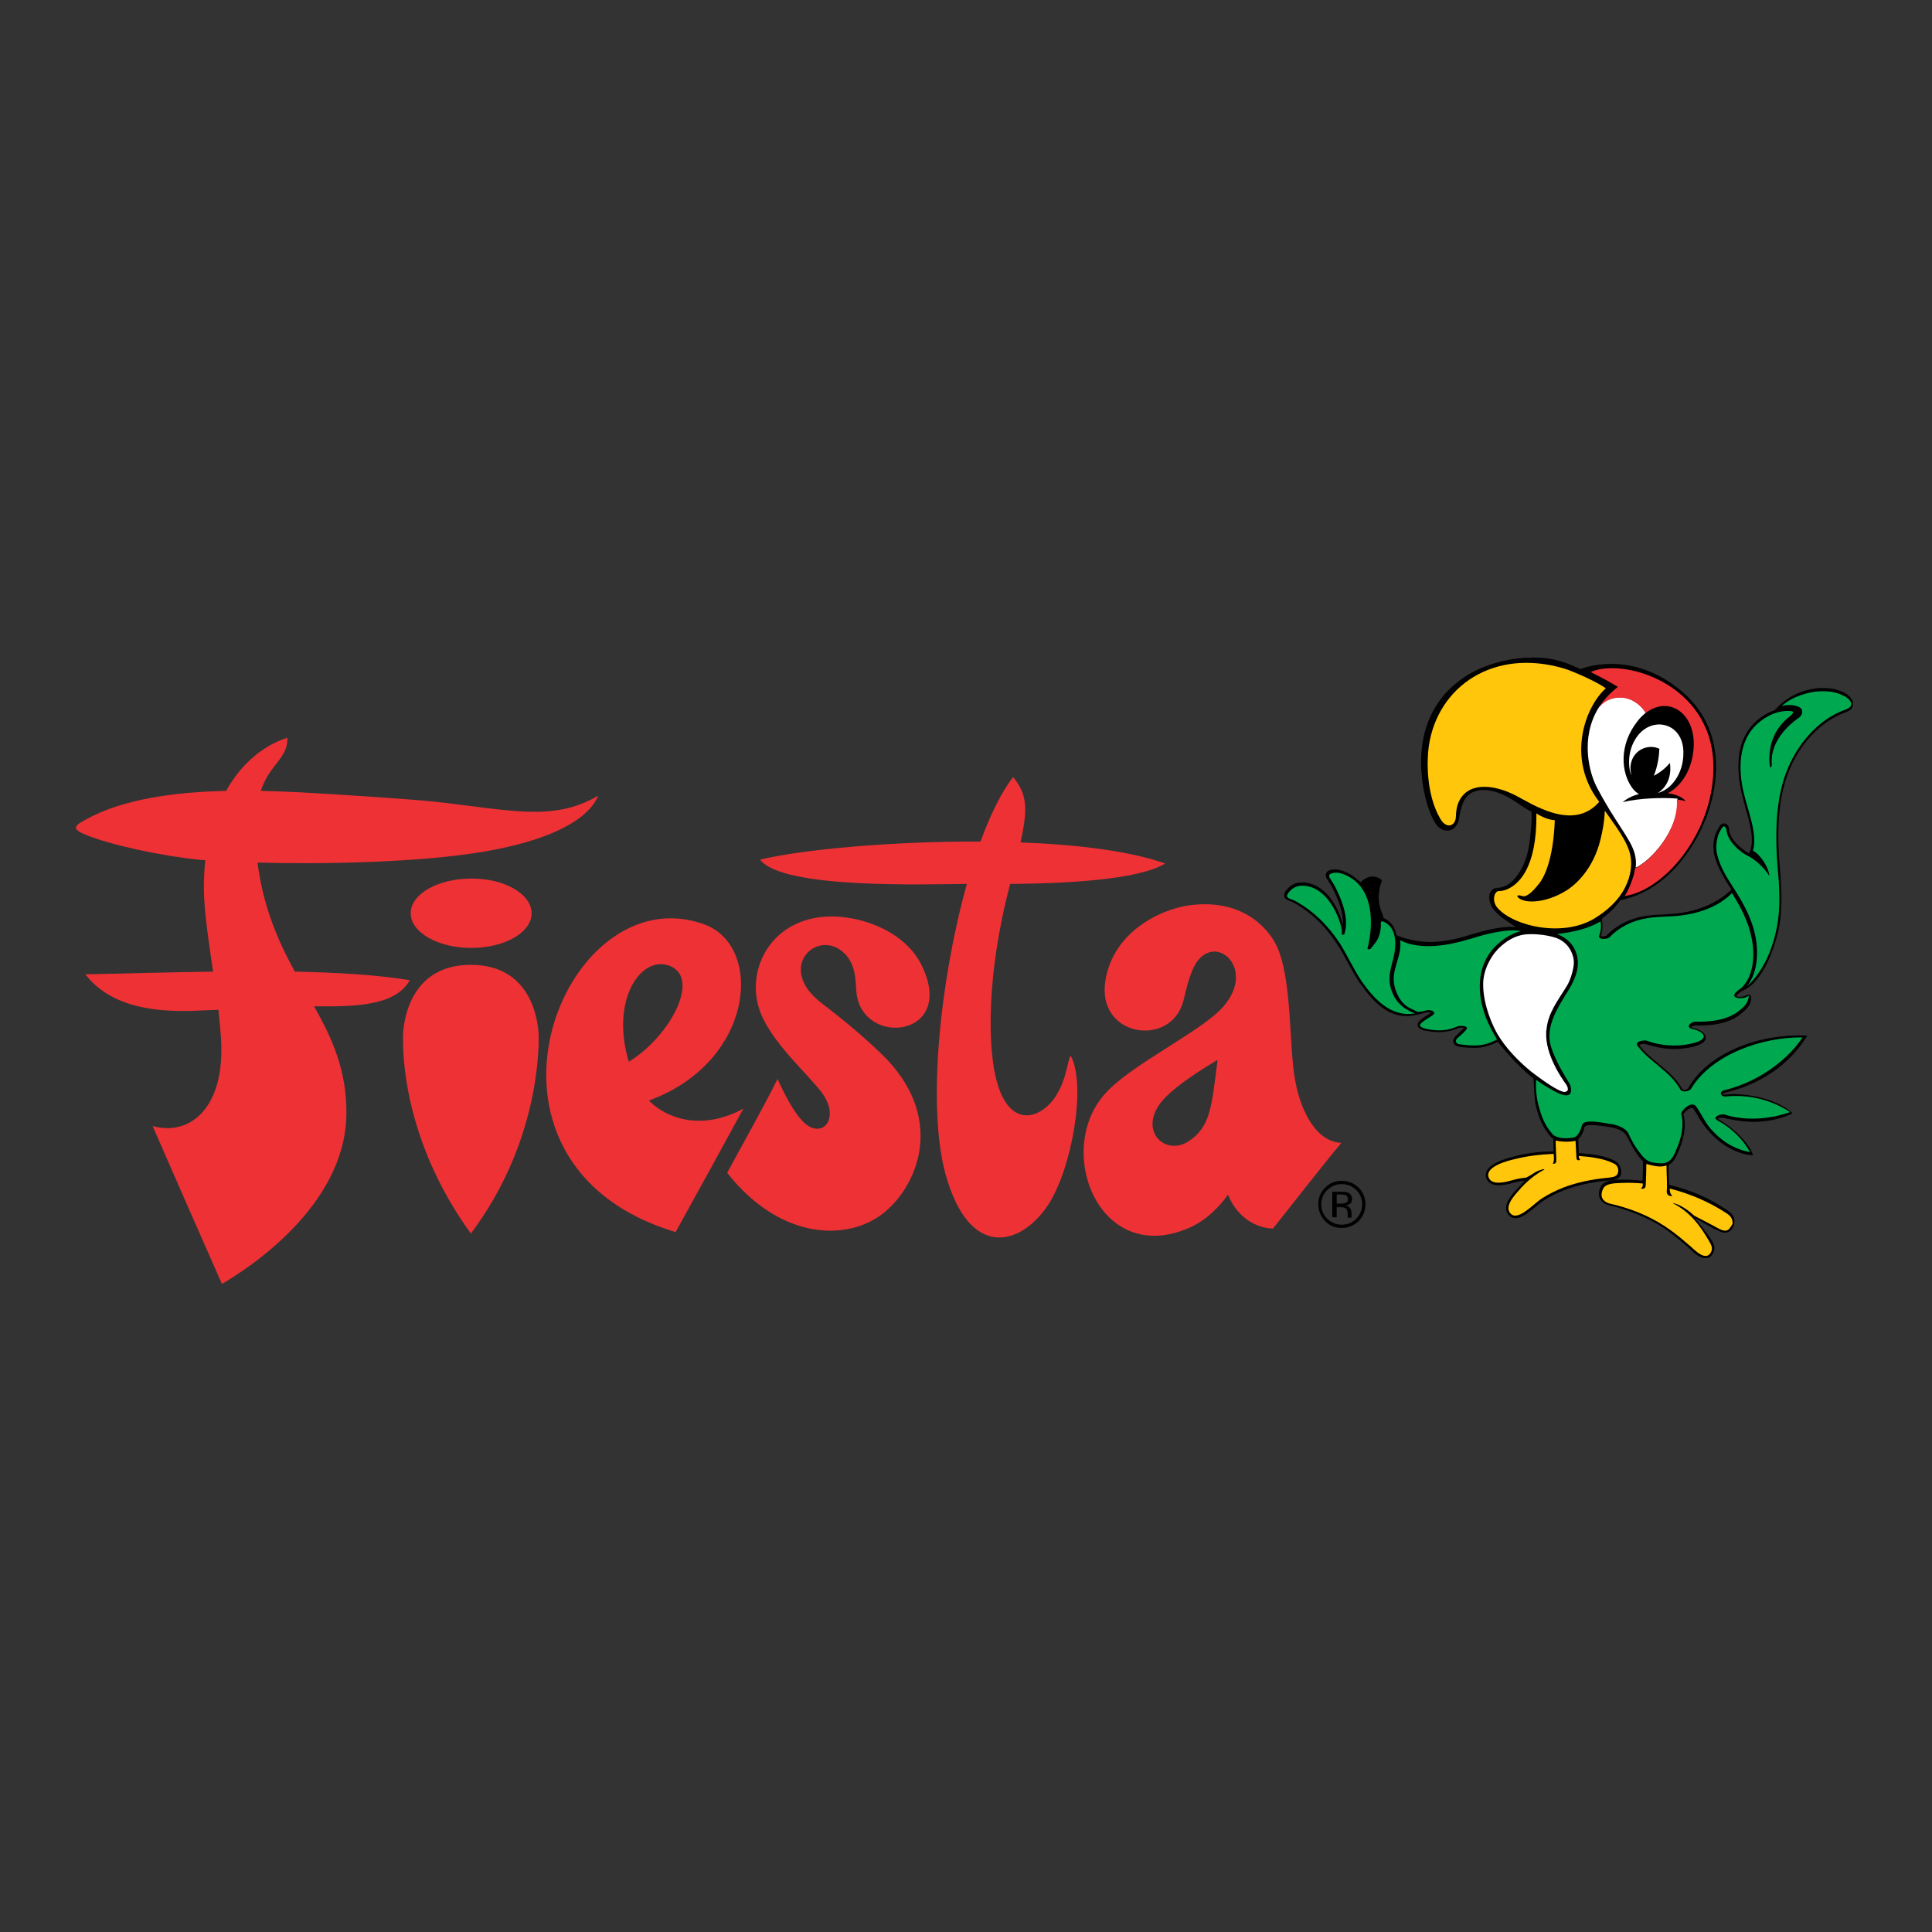 <svg xml:space="preserve" style="enable-background:new 0 0 652 652;" viewBox="0 0 652 652" y="0px" x="0px" xmlns:xlink="http://www.w3.org/1999/xlink" xmlns="http://www.w3.org/2000/svg" id="layer" version="1.1">
<rect x="0" y="0" width="652" height="652" fill="#333333" stroke="none"/>
<style type="text/css">
	.st0{enable-background:new    ;}
	.st1{fill:#EE3135;}
	.st2{fill:#FFFFFF;}
	.st3{fill:#FFC60B;}
	.st4{fill:#00A850;}
</style>
<g class="st0">
	<g>
		<g>
			<path d="M449.6,402.1v8.7h1.5v-3.4h1.2c0.8,0,1.4,0.1,1.7,0.3c0.6,0.3,0.8,1,0.8,2v0.7l0,0.3c0,0,0,0.1,0,0.1c0,0,0,0.1,0,0.1
				h1.5l-0.1-0.1c0-0.1-0.1-0.2-0.1-0.5c0-0.2,0-0.4,0-0.6v-0.6c0-0.4-0.2-0.9-0.5-1.4c-0.3-0.5-0.8-0.7-1.5-0.9
				c0.5-0.1,1-0.2,1.3-0.4c0.6-0.4,0.9-0.9,0.9-1.7c0-1.1-0.5-1.8-1.4-2.2c-0.5-0.2-1.3-0.3-2.4-0.3H449.6z M454.9,404.7
				c0,0.7-0.3,1.1-0.9,1.3c-0.3,0.1-0.8,0.2-1.5,0.2h-1.4v-3.1h1.3c0.9,0,1.5,0.1,1.9,0.3C454.7,403.7,454.9,404.1,454.9,404.7
				 M460.8,406.4c0-2.2-0.8-4.1-2.3-5.6c-1.6-1.5-3.4-2.3-5.7-2.3c-2.2,0-4.1,0.8-5.6,2.3c-1.6,1.6-2.3,3.4-2.3,5.6
				c0,2.2,0.8,4.1,2.3,5.7c1.5,1.6,3.4,2.3,5.6,2.3c2.2,0,4.1-0.8,5.7-2.3C460,410.5,460.8,408.6,460.8,406.4 M452.8,399.6
				c1.9,0,3.5,0.7,4.9,2c1.3,1.3,2,3,2,4.8c0,1.9-0.7,3.5-2,4.9c-1.3,1.3-3,2-4.9,2c-1.9,0-3.5-0.7-4.9-2c-1.3-1.3-2-3-2-4.9
				c0-1.9,0.7-3.5,2-4.8C449.3,400.3,450.9,399.6,452.8,399.6"></path>
			<path d="M158.9,325.6c-21,0-22.9,19.9-22.9,24.5c0,4.6-0.3,34.1,22.9,66.2c22.7-30.2,22.9-61.5,22.9-66.2
				C181.8,345.5,179.9,325.6,158.9,325.6 M179.4,308.2c0,6.5-9.1,11.7-20.4,11.7c-11.3,0-20.4-5.3-20.4-11.7
				c0-6.5,9.2-11.7,20.4-11.7C170.2,296.4,179.4,301.7,179.4,308.2" class="st1"></path>
			<path d="M146.2,270.5c-7.6-0.8-31.7-2.4-44.6-3.1c-4.4-0.2-9-0.4-13.6-0.5c3.1-9.2,9.1-10.8,9-17.9
				c-6.7,2-14.9,7.5-20.7,17.9c-17.6,0.4-34.9,2.8-47.2,9.6c-3.5,1.9-5.5,3.1-0.2,5.2c7.9,3.3,24.9,7.1,38.9,8.5
				c0.5,0,1,0.1,1.5,0.1c-0.3,2.8-0.5,5.8-0.5,9c0,8.3,1.6,17.9,3.1,28.6c-15.4,0.2-30.5,0.7-43.1,0.9c12,15.7,36.9,12,44.9,12
				c0.3,2.7,0.6,5.5,0.8,8.4c2,24.5-10.3,34.4-23,30.8c5.2,12,15.5,35.4,23.4,53.3c8.5-5,41.5-26,42-57.1c0.2-15-4.8-25.7-10.9-36.6
				c13.2,0.1,27.3,0.1,32.3-8.8c-10.8-1.8-24.4-2.6-38.8-2.9c-5.5-10.1-10.6-21.4-12.6-36.8c22.2,0.6,55.4,0,77-3.8
				c29.7-5.2,36.3-14.6,38-18.8C186.7,277.5,172.1,273.3,146.2,270.5" class="st1"></path>
			<path d="M225.6,325.8c11.3,3.8,0.6,24-13.4,32.5C206,337.8,216,322.6,225.6,325.8 M219,371.4
				c35.6-13,38.8-52,18.8-59.4c-47.7-17.6-87,80.6-9.8,103.8c4.7-8.5,17.8-32.3,22.9-41.7C238.3,381.1,226,378.5,219,371.4" class="st1"></path>
			<path d="M270.6,378.1c-3.1-3.4-6-9.1-8.2-14c-4.6,9.4-13.5,25.1-17,31.7c18.1,23,41.1,23.2,53.1,13.3
				c11.9-9.8,20.4-32.7-0.9-53.3c-9.2-8.9-17.6-15.1-21-17.8c-14.5-11.7-0.8-24.6,8-16.6c4.4,3.9,4.1,9.9,4.4,13.3
				c1.7,19,34.3,15.5,21.9-9.2c-4.6-9.1-15.1-14.5-25.5-15.9c-24.4-3.2-35.7,18.3-27.9,34.1c4.7,9.6,14.3,18,19.6,24.7
				C284.1,377.5,277.2,385.3,270.6,378.1" class="st1"></path>
			<path d="M410.9,357.7c-9.4,5.5-15.9,10.5-18.6,13.7c-8.5,10.1,0.9,19,8.9,13.7C408.7,380.1,408.9,373.1,410.9,357.7
				 M452.7,385.7c-2.5,2.7-19.9,24.9-23.1,28.9c-3.8,0-11.4-2.2-15.2-11.4c-2.5,3.5-6.7,8.2-12.5,10.9
				c-30.9,14.1-46.5-26.1-28.7-45.3c8.6-9.4,30.8-20.1,38.6-28c12.2-12.3,0.5-24.8-6.8-17.5c-3.4,3.4-4.8,11.5-5.7,14.7
				c-4.3,15.7-29.6,12-26.2-7.4c2.7-15.9,18.1-23.7,28.4-25.1c19.3-2.5,27.2,9.5,29.1,13.2c5.8,11.7,4.2,35.8,6.7,47
				C438.5,372,442.8,385.2,452.7,385.7" class="st1"></path>
			<path d="M356.5,369.6c-5.2,8.5-18.1,13-21.4-11.2c-0.8-5.8-2.8-27.3,5.8-60.1c17-0.1,43.2-1.2,52.3-6.9
				c-11.9-4.2-29.7-6.4-48.8-7.1c2.7-12.2,2-16.4-2.5-22.1c-4,5.2-7.7,12.8-11,21.8c-29.6-0.1-59.8,2.6-74.4,6.1
				c7.6,10,55.9,8.3,69.8,8.2c-9.1,32.5-13.4,75-7.3,97.6c8.1,29.7,25.6,24.4,34.6,10.9c8-12,13.2-40.5,7.7-50.6
				C359.9,359.4,359.9,364.1,356.5,369.6" class="st1"></path>
			<path d="M544.9,391.7c-3.6-1.8-7.6-2.2-11.1-2.5c0,0-1-0.1-1,0c-0.1-1.3-0.1-4.1-0.2-5.4l-1.1-0.8c-0.7,0.2-1.7,0.3-2.7,0.3
				c-1.1,0-2.4-0.2-3.6-0.4l-1,0.8c0,1.5,0.1,4.1,0.1,4.9l-0.9,0c-4.8,0.1-8.5,0.6-12.5,1.7c-3.5,0.9-7.6,2.2-9,4.6
				c-0.5,0.8-0.6,1.6-0.4,2.4c0.3,1.2,1.3,2.7,4.3,2.7c1.9,0,4.1-0.6,5.1-0.9l0.1,0c1.1-0.3,3.2-0.7,3.6-0.7c0,0-1.5,1.6-2.6,2.8
				l-0.3,0.3c-1.7,1.9-4.8,5.5-2.8,8.2c0.6,0.9,1.5,1.4,2.6,1.4c2.1,0,4.5-2,6.8-3.9c1-0.8,1.9-1.6,2.7-2.1c2.4-1.5,4.7-2.6,7-3.5
				c4.2-1.6,8.8-2.6,14.5-3.2c0.2,0,0.3,0,0.5,0c1.4-0.1,3.6-0.3,4.1-2.3C547.3,394.3,546.5,392.5,544.9,391.7"></path>
			<path d="M575.5,424.6c-1.9,0-4-1.9-5.2-3.1c-0.2-0.2-0.3-0.3-0.4-0.4c-2.4-2.1-4.6-3.9-6.7-5.5c-4.9-3.6-10.9-6.3-17.6-8.2
				c-0.4-0.1-0.8-0.2-1.2-0.3c-1.4-0.3-2.9-0.6-4-1.9c-1.2-1.4-0.9-3.4-0.1-4.9c1.1-2,4.3-2.1,6.3-2.2c0.3,0,0.5,0,0.7,0
				c0.5,0,1,0,1.5,0c1.3,0,2.4,0.1,3.6,0.2l1.1,0.1l0.8,0c0,0.1,0.2-4.9,0.2-6.7l1.1-0.8c1.1,0.4,2.8,0.8,4.4,0.8
				c0.7,0,1.4-0.1,1.9-0.3l1.2,0.8c0,1.1,0,4.6,0.1,5.4c0.1,1.4,0,0.6,0.1,2.2c0,0.2,1.3,0.4,1.3,0.4c6.7,1.7,12.3,4.2,18.3,8.2
				c1.3,0.9,2.7,2.1,2.4,4.4c-0.1,0.8-0.4,1.4-0.8,1.9c-0.6,0.9-1.4,1.3-2.4,1.3c-1.1,0-2.2-0.6-2.9-1.1L579,415
				c-1.9-1-6.7-3.8-6.7-3.8c-1.3-1,3.5,4.3,5.2,7.2l0.1,0.1c0.7,1.2,1.4,2.5,0.6,4.2C577.5,424.3,576.4,424.6,575.5,424.6"></path>
			<path d="M471.7,317.2c0-0.1,0-0.1,0-0.2L471.7,317.2C471.7,317.2,471.7,317.2,471.7,317.2 M622.1,233.6c-1.9-0.9-4.2-1.4-6.8-1.4
				c-0.4,0-0.8,0-1.2,0c-3.4,0.2-10,1.5-15.1,7.4l0.1,0c-2.4,0.8-4.8,2.2-6.8,4.1c-6.3,6-6.2,15.1-5,21.7c0.4,2.4,1.2,4.9,1.8,7.4
				c1.5,5.1,2.8,10,1.7,13.9l-0.5,1.2c-0.1,0-0.2-0.1-0.3-0.1l-0.2-0.1c-2.3-1.3-6.2-4.7-6.3-7.9c0-0.7-0.3-1.3-0.9-1.7
				c-0.9-0.5-1.8-0.2-2.4,0.9c-0.5,0.9-1,1.8-1.4,2.9c-0.7,2.2-0.7,4.4-0.3,6.5c1.1,4.4,3.5,8.2,5.8,11.8c0,0,0,0,0,0
				c-4.2,4.2-10.9,7.3-18.7,8.1c-1.4,0.1-2.8,0.2-4.2,0.3c-2,0.1-4.1,0.2-6.2,0.5c-5.3,0.9-9.8,3.2-13,6.6c-0.1,0.1-0.7,0.3-1.4,0.3
				c-0.3,0-0.5,0-0.6-0.1c0.3-0.7,0.4-1.3,0.5-2.1l0.1-1.1c0-0.6-0.1-1.7-0.2-2.6l0.5-0.5c2.2-1.6,4.2-3.6,5.7-5.8
				c20-4,28.3-26.2,28.3-26.2s12.7-26.6-7.1-43.9c-17.5-15.2-34.6-7.9-34.6-7.9c-0.9-0.4-1.8-0.8-2.7-1.2c-4.5-1.8-8-2.7-13.3-2.7
				c-7.1,0-14.1,1.7-20,4.7c-6.4,3.4-14.6,10-17.1,22.8c-2.2,11.1,1,23.5,4,28.3c1.2,1.9,2.7,2.6,4.2,2.6c0.4,0,0.6,0,0.8-0.1
				c1.8-0.4,3-2.4,3.2-4.6c0,0,0.4-2.7,1.3-4.8c0.8-1.9,2.2-3.2,4.1-3.8c0.8-0.3,1.7-0.4,2.7-0.4c2.9,0,6.3,1.1,9.8,3.3
				c2,1.2,4.3,3,6.4,4c0.3,2.6-0.3,7.2-0.5,9.4c-0.8,8.4-4.7,13.9-8.1,15.6c-1.1,0.5-2,0.7-2.6,0.7h0c-1.2,0-2.2,0.6-2.7,1.6
				c-0.2,0.4-0.3,0.8-0.3,1.3c-0.1,1.6,0.5,3.3,1.6,4.6c1,1.2,2.3,2.3,3.7,3.3l3.7,2.5c-0.5,0-1.1-0.1-1.6-0.1c-0.3,0-0.6,0-0.8,0
				c-4.6,0.2-8.8,1.4-13.8,2.9c-4.9,1.5-9.1,2.2-12.8,2.2c-3.5,0-8.7-1-11.3-2.3l0,0.1c-0.5-2.6-1.7-4.5-3.8-5.6
				c-0.2-0.1-0.4-0.2-0.5-0.2c-0.2-0.4-0.4-1.3-0.6-1.7c-1.5-3.5-1.5-7.4,0-11.1c-0.7-0.7-1.7-1.2-2.9-1.3c-0.1,0-0.3,0-0.4,0
				c-0.9,0-2.8,0.6-3.9,2c-0.3-0.4-0.7-0.7-1.1-0.9c-1.2-1.1-2.5-2-3.9-2.6c-1.4-0.6-2.6-0.9-3.7-0.9c-0.6,0-1.1,0.1-1.6,0.2
				c-0.8,0.3-1.3,0.7-1.4,1.2c-0.3,0.9,0.2,1.7,0.7,2.4l0.2,0.3c0.6,0.9,1,1.6,1.5,2.6c1.7,3.5,3.5,7.9,3.3,11.9
				c-0.6-2.3-1.8-5.4-3.6-8c-2.8-4.1-6.4-6.2-10.2-6.2h-0.1c-2.2,0-3.8,0.9-5.2,2.6c-0.4,0.5-0.9,1.3-0.7,2.2c0.3,0.9,1.2,1.2,2,1.5
				c0.4,0.1,0.7,0.3,1,0.4c5.8,3.2,10.6,7.7,14.7,13.9c1.2,1.7,2.4,4,3.6,6.2c1.4,2.5,2.8,5.1,4.2,7.1c4.2,6,9.1,11.4,16.2,11.2
				c2.2-0.1,5.5-1,6.5-1.3c0.1,0,0.2,0,0.4,0c0.4,0,0.8,0.1,1,0.2c-0.1,0.1-0.4,0.2-0.7,0.4c-2.5,1.5-3.8,2.5-3.9,3.5
				c-0.1,0.4,0.2,1,0.5,1.2c0.8,0.7,1.8,0.9,2.7,1c1.4,0.3,2.8,0.4,4.1,0.4c2.4,0,4.6-0.5,6.5-1.4c0.1,0,0.5-0.1,1.1-0.1
				c0.3,0,0.5,0,0.7,0.1c-0.7,0.8-1.5,1.5-2.3,2.3l-0.4,0.4c-0.7,0.7-1,1.5-0.8,2.2c0.2,0.7,0.9,1.3,1.8,1.4
				c1.7,0.3,3.3,0.4,4.8,0.4c0.5,0,0.9,0,1.4,0c2.2-0.1,4.4-0.8,7-2c0,0,5.4,7.1,12,12.4c0.2,2.8,0.3,7,0.8,9.1
				c1,4.2,2.3,7.4,5.1,10.6c1.2,1.3,3.5,1.6,5.1,1.6c0.8,0,1.7-0.1,2.7-0.2c2.3-0.4,3.2-3.5,3.6-4.8c0.1-0.3,0.8-0.6,1.5-0.6
				c0.3,0,0.6,0,0.9,0c2.2,0,7.1,0.8,7.3,0.9c2,0.5,3.7,1.3,4.6,3c1,2,2.4,4.6,3.8,6.5c2,2.6,3.2,3.5,7.7,3.6h0.1
				c3.6,0,4.8-2.9,5.7-5.1c1.1-2.5,1.7-4.6,2-6.6c0.3-2.3,0.2-4.1-0.3-5.9c0-0.1,0.2-0.7,1.7-1.8c0.4-0.2,0.8-0.4,1.1-0.4
				c0.3,0,0.5,0.1,0.6,0.3c0.6,0.9,1.2,1.8,1.7,2.8c7.8,12.9,18.4,12.9,18.4,12.9s-1.3-5.8-11.8-12.3c0.1-0.5,1.6-0.4,1.6-0.4
				c3.7,0.9,7.4,1.4,10.8,1.4c8.2-0.2,12.7-2.9,12.7-2.9s-5.2-5.8-19.3-6.5c-1.1,0-2.2,0.1-3.2,0.2c-0.1,0-0.1,0-0.2,0
				c-0.5,0-0.8,0.1-0.8-0.3c0-0.2,0.2-0.2,0.6-0.3c8.5-2,20.4-7,27.9-19.3c-17.5-0.8-33.8,6.5-40.1,17.6c-0.2,0.6-1.5,1-2.1,0.4
				c-2-3.6-5.1-6.2-8.1-8.6c-2.3-1.9-4.6-3.8-6.4-6.2c0.8-0.6,2-0.4,2-0.4c3.1,1,6.4,1.7,9.7,1.7c1.9,0,3.7-0.2,5.4-0.5
				c2.9-0.6,4.5-1.4,5.1-2.4c0.3-0.5,0.3-1.1,0.1-1.6c-0.7-1.7-3.4-2.5-4.5-2.7c-0.1,0-0.2-0.1-0.3-0.1c0.2-0.2,0.7-0.6,1.3-0.6h0
				c0.4,0,0.7,0,1.1,0c6.7,0,11.3-1.3,14.7-4.2c1-0.8,1.9-1.7,2.6-2.8l0,0c0.5-0.8,0.6-2.4,0.6-2.4c0-0.2,0-0.3-0.1-0.4
				c-0.1-0.4-0.5-0.6-0.9-0.6l-0.4,0.1c-0.5,0.2-0.8,0.4-1.3,0.5c-0.4,0.1-0.8,0.1-1.2,0.1c-0.3,0-0.6,0-0.8-0.1
				c-0.2,0-0.3-0.1-0.4-0.2c0.2-0.4,0.8-0.8,1.3-1.2c0.2-0.1,0.4-0.3,0.5-0.4l0,0c7.7-2.8,11.7-16.5,12.7-21.6
				c0.7-3.7,0.9-8.2,0.7-13.5c-0.1-1.9-0.2-3.9-0.4-5.8c-0.1-1.7-0.3-3.5-0.4-5.2c-0.4-7.8-0.4-17.9,3-27.1
				c3.7-10.1,11.1-17.9,19.7-21c1.9-0.7,2.3-1.7,2.3-2.5C625.6,236.1,623.9,234.5,622.1,233.6"></path>
			<path d="M547.6,270.7c1.6-1.3,3.4-2.2,5.5-2.7c-0.8-0.5-1.6-1.2-2.2-2c-3.9-5.3-4.6-14.6,1.7-22.6
				c0.9-1.2,1.9-2.1,2.8-2.9c-0.5-0.7-0.9-1.3-1.3-1.7c-5.3-5.7-12.5-3.5-14.7,0.2c-6.2,10.2-3,21.9-0.6,26.5
				c6.2,12,11.5,17.4,12.9,22.7c0.4,1.6,0.5,3.1,0.3,4.6c4.8-2.1,14.7-12.4,14.1-23.3C561.3,269.1,553.4,269.3,547.6,270.7" class="st2"></path>
			<path d="M552.3,248.8c-3.1,4.5-2.9,9.9-1.8,12.9c-0.3-2-0.5-3.5,0.4-5.6c1.7-3.7,6-4.9,9.1-3.4
				c-0.1,2.4-0.6,6.1-1.9,9.1c2.2-1.1,4.1-2.7,5.4-4.3c0,0.1,0.1,0.2,0.1,0.4c0.5,4.4-1.2,7.8-4.1,9.7c4.4-1.1,8.6-6.4,8.6-13.4
				C568.3,243.9,557.5,241.3,552.3,248.8" class="st2"></path>
			<path d="M492.7,269.8c-1.2,2.1-1.3,4.2-1.4,6c-0.1,2.8-3.1,4.3-5.3,0.4c-4.8-8.3-4.5-19.7-3.8-24.5
				c3-20.1,21.9-33.1,45.6-26.1c3,0.9,11.4,4.6,14.1,6.7c-7,6.3-13.4,23.7-2.2,38.3c-8.9,10.3-23.1,0.4-28.5-2.3
				C504.8,265.1,496.3,263.6,492.7,269.8" class="st3"></path>
			<path d="M550.3,289.2c-0.7-5-5.6-11.1-8.7-15.6c-0.2,3.9-0.7,6.5-1.5,9.8c-2.4,9.8-8.3,15.2-11.6,17.2
				c-7.2,4.4-13.9,4.2-15.9,2.5c-0.8-0.6-0.7-1.1,0.4-0.9c0.8,0.2,1.2,0.5,2.2,0c0.5-0.3,1.5-0.6,4.2-4c1.4-1.7,4.8-7.5,5.3-21.4
				c-1.8-0.1-4.3-1-6.2-2.3c0.2,18.6-6.1,24.1-10.1,25.7c-1,0.4-1.8,0.5-2.5,0.5c-1.7,0-2.5,3.4-0.6,5.6c5.3,6.3,22.9,10.5,33.8,3
				C552.2,300.8,550.5,290.1,550.3,289.2" class="st3"></path>
			<path d="M514.3,315.4c-3.1,0.5-5.9,2-8.8,4.9l-1.2,1.4c-2,2.7-3.4,5.9-3.7,9c-0.5,5.9,1.9,13.2,4.6,18
				c2.9,5,7.2,9.4,11.6,13c11,8.4,11.6,6.7,11.8,6.6c1-0.2,0.3-1.9-0.1-2.4c-1.5-2-7-10-6.7-17.3c0-0.4,0-0.8,0.1-1.1
				c0.5-5.7,3.9-9.9,6.9-14.8c1.3-2.2,2.1-5.3,2.3-7.1c0.1-1.2,0-2.4-0.5-3.6c-0.9-2.6-2.9-4.6-5.5-5.5
				C521.8,315.4,517.2,315,514.3,315.4" class="st2"></path>
			<path d="M459.7,331.4c-2.6-3.7-5.3-9.6-7.7-13.3c-3.9-5.8-8.7-10.7-15-14.1c-1.5-0.8-3.7-0.8-2.1-2.8
				c1.2-1.5,2.6-2.3,4.5-2.3c9.8-0.1,14.1,14.6,13.4,16.3c-0.1,0.4,0.8,0.3,0.9,0c1.6-5-0.6-10.8-2.8-15.3c-0.5-1-0.9-1.7-1.5-2.6
				c-0.6-1-1.6-2.1,0.1-2.6c1.5-0.5,3.3,0,4.6,0.6c9.6,4.2,9.5,16.5,7.4,24.8c-0.1,0.4,0.8,0.3,1.2,0c0,0,0,0,0-0.1h0v0
				c1.3-1.7,2.2-2.5,2.8-4.5c0.3-0.8,0.6-2.7,0.5-3.6c-0.1-1.1,0.3-1.2,1.3-0.7c4.7,2.5,3.8,9.1,2.7,13.1c-1.2,4.4-1.8,7.2,0.3,11.6
				c1.4,3,4.1,4.9,7.2,6.1C469.3,343.4,463.6,336.9,459.7,331.4" class="st4"></path>
			<path d="M501.5,343.5c-3.1-8-3.3-17.3,2.9-23.9c2.6-2.6,5.5-4.5,8.9-5.4c-1.2-0.2-2.5-0.3-3.7-0.2
				c-4.7,0.3-9.1,1.5-13.6,2.9c-7.3,2.2-16.6,3.9-23.5,0.4c0.1,0.5,0.1,1.1,0.1,1.5c0,4.6-3,8.8-2.1,13.4c0.4,2.2,1.4,4.5,2.9,6.2
				c1.5,1.6,3.2,2.2,5.1,3.1c0.9-0.1,1.8-0.2,2.8-0.5c1-0.4,3.9,0.3,2.2,1.6c-0.6,0.5-5,2.8-4.2,3.7c0.6,0.6,1.5,0.8,2.4,1
				c3.4,0.7,6.9,0.6,10.1-0.9c0.7-0.3,4.2-0.4,3,1.1c-0.9,1.1-1.9,1.9-2.9,2.8c-1,0.9-0.6,1.9,0.6,2.1c2,0.3,4,0.5,6,0.4
				c2.4-0.1,4.6-0.9,6.7-2C503.8,348.4,502.5,346,501.5,343.5" class="st4"></path>
			<path d="M582,367.9c13.4-3.3,22.6-12,26.3-17.8c-13.5-0.2-30.6,5.7-37.6,17.3c-0.5,0.9-3,1.4-3.6,0.3
				c-3.4-6.2-10.3-9.2-14.5-14.8c-1.1-1.4,2.2-2,3.1-1.7c4.6,1.7,9.8,2.1,14.6,1.1c1-0.2,5.3-1.1,4.6-2.9c-0.5-1.3-2.7-1.9-3.9-2.2
				c-2.3-0.5-0.4-2.4,1.1-2.4c5.2,0.1,11.1-0.5,15.2-4c0.4-0.4,0.9-0.8,1.3-1.2c0.8-0.8,1.3-1.8,1.5-2.9c0.1-0.4,0.1-0.7,0-0.6
				c-0.5,0.2-0.9,0.5-1.4,0.6c-0.7,0.2-1.6,0.2-2.3,0.1c-0.5-0.1-1.4-0.5-1.1-1.1c0.4-1.2,2.1-1.9,2.9-2.8c1-1.2,1.8-2.4,2.3-3.8
				c1.1-3,1.4-6.2,1.1-9.4c-0.7-6.9-3.5-12.6-7.1-18.3c-4.8,4.8-11.5,7-18.5,7.7c-3.4,0.3-6.9,0.2-10.3,0.8
				c-4.8,0.8-9.2,2.9-12.5,6.4c-0.6,0.7-4.1,1-3.5-0.6l0.1-0.3c0.5-1.3,0.6-2.8,0.4-4.2c0-0.3,0,0,0-0.3c-4.3,2.6-9.6,3.7-14.7,4.3
				c2.1,0.9,3.9,2.1,5.1,3.8c3.5,5.1,1.6,10.5-1.3,15.2c-3.4,5.5-7.8,12-6,18.6c0.9,3.3,3.3,7.9,5.1,10.8c0.8,1.4,1.8,2.5,1.8,4.2
				c0,4.3-6.6-0.1-8.3-1.1c-1.3-0.7-2.3-1.5-3.5-2.3c-0.2,2.8,0.1,5.8,0.7,8.2c1,3.9,2.1,7.1,4.9,10.2c1.2,1.3,4.1,1.6,7,1.1
				c1.7-0.3,2.5-2.9,2.9-4.2c0.2-0.8,1.5-1.2,2.3-1.2c2.6-0.1,4.6,0.4,6.7,0.7c2,0.2,5.7,1.2,6.7,3.4c0.7,1.5,1.5,3.5,4,6.7
				c1.9,2.4,2.9,3.2,7.1,3.3c2.9,0,4-2.1,5-4.6c0.9-2,1.6-4.2,1.9-6.3c0.2-1.9,0.3-3.7-0.2-5.6c-0.2-0.9,1.1-2.1,2.1-2.8
				c0.9-0.6,2.2-0.9,2.9,0.1c1.7,2.4,2.8,5,4.7,7.3c1.5,1.7,3.1,3.3,5,4.6c2.5,1.7,5.4,3,8.5,3.5c0,0,0,0,0,0
				c-0.4-0.6-0.7-1.2-1.1-1.8c-2.5-3.7-5.9-6.7-9.9-8.9c-2-1.1,1.1-2.3,2.3-2c11.2,3.6,22.1-0.8,22.2-0.8c-6.2-4.1-13.9-6-21.3-5.3
				C580.8,370.4,579.8,368.4,582,367.9" class="st4"></path>
			<path d="M623,239.4c-9.8,3.4-16.9,12.4-20.3,21.5c-3.2,8.7-3.5,18.3-3.1,27.4c0.2,3.7,0.6,7.3,0.8,11
				c0.2,4.3,0.1,9.1-0.7,13.3c-1.3,7.1-4.4,15.1-10.2,20.3c2.9-3.6,3.7-8.5,3.4-13.2c-0.5-7.6-4-14.1-8.1-20.4
				c-2.2-3.4-4.4-7-5.3-10.9c-0.5-2-0.3-4.1,0.2-6.1c0.3-1,0.8-1.9,1.3-2.7c0.9-1.6,1.6-0.2,1.7,0.9c0.5,3.5,4.3,6.8,6.7,8.1
				c5.2,2.5,7.7,7.2,7.7,6.9c-0.3-3.2-3.4-7.4-5.5-8.4c1.7-6.2-2.2-14.2-3.6-21.7c-1.3-7.2-0.9-15.5,4.8-20.9
				c3.1-2.9,7.4-5,11.8-4.5c1.4,0.2-0.4,1.6-1,2.1c-3.4,2.7-7.4,8.1-6.3,16.7c0.1,0.4,0.7,0.2,0.6-1.1c-0.5-8.8,7.9-14.6,9.2-15.5
				c0.9-0.6,1.7-2.3,0.5-3.3c-0.7-0.6-3.5-1.5-6.3-0.6c3.3-3.2,9.2-4.9,12.8-5c2.6-0.1,5.3,0.1,7.6,1.3
				C624.1,235.5,626.5,238.1,623,239.4" class="st4"></path>
			<path d="M546,395.8c-0.4,1.6-2.5,1.5-3.8,1.7c-5,0.5-10,1.5-14.7,3.3c-2.5,1-4.9,2.2-7.1,3.6
				c-3.1,2-8.5,8.3-10.9,4.8c-1.6-2.4,1.6-5.8,3.1-7.5c2.3-2.7,5.2-5.2,8.4-6.9c0.7-0.4-0.5-0.2-1,0c-2.2,0.7-2.4,1.3-4.9,2.6
				c-0.4,0-3.2,0.4-4.4,0.8c-1.8,0.5-7.5,2.3-8.4-1.1c-0.9-3.5,6.6-5.4,8.8-5.9c4.2-1.1,8.9-1.6,13.2-1.8c0.2,1.2,0.2,2.7-0.3,3.3
				c0.4,0.1,1.2,0.1,1.2-1c0-2.4-0.2-4.4-0.2-6.8c1.2,0.3,2.6,0.4,3.8,0.4c0.9,0,2-0.1,2.9-0.3c0.1,1.5,0.2,4.2,0.3,5.7
				c0,1.3,1.4,0.8,1.2,0.6c-0.2-0.2-0.4-0.7-0.4-1.2c3.8,0.3,8.4,0.8,11.7,2.5C545.8,393.1,546.4,394.5,546,395.8" class="st3"></path>
			<path d="M583.8,414.4c-1.2,1.8-3.2,0.5-4.4-0.1c-2.1-1.2-7.6-4-7.6-4c-2-1.8-3-2.5-5.1-3.6c-1.2-0.6-2.7-0.8-2.1-0.6
				c5.6,2.8,9.2,7.5,12.2,12.8c0.6,1.1,1.3,2.1,0.7,3.5c-1.7,3.7-5.7-0.7-7-1.8c-2.2-1.9-4.4-3.8-6.8-5.5
				c-5.4-3.9-11.5-6.6-17.9-8.3c-1.6-0.5-3.6-0.5-4.7-1.9c-1-1.1-0.6-2.8,0-3.9c1-1.8,4.5-1.7,6.4-1.8c2.3-0.1,4.6,0,6.9,0.2
				c0,0.5,0.1,1.3-0.7,1.6c0.4,0.3,1.7,0.4,1.7-1.1c0.1-1.9,0.2-5.2,0.2-7.1c2.1,0.6,4.8,1.3,6.8,0.5c0,3,0.3,6.3,0.1,8.6
				c-0.2,1.8,1.6,1.9,1.9,1.6c-0.9-0.6-0.9-1.7-0.9-2.4c6.7,1.7,13.3,4.5,19.1,8.3c1.4,0.9,2.2,1.9,2.1,3.6
				C584.5,413.4,584.2,413.9,583.8,414.4" class="st3"></path>
			<path d="M578.2,257.6c-0.9-27.1-30.5-35.7-41.4-30.8c4.1,2,7.7,4.1,9.2,5c-2.9,2.3-5.1,4.7-6.6,7.3l0,0c0,0,0,0,0,0
				c2.3-3.7,9.5-5.9,14.7-0.2c0.4,0.4,0.8,1,1.3,1.7c7.5-5.8,16.4-0.3,16.2,10.8c-0.2,8.2-4.3,14-8.8,16.3c2.3,0.2,5.1,1.3,6.1,2.7
				c-0.9-0.3-2.1-0.5-3-0.6c0.7,10.9-9.3,21.1-14.1,23.2c0,0,0-0.1,0-0.1c-0.1,0.7-0.2,1.4-0.4,2.2c-0.7,2.5-1.7,5-3.1,7.3
				C562.9,300.1,579,279.2,578.2,257.6" class="st1"></path>
		</g>
	</g>
</g>
</svg>
